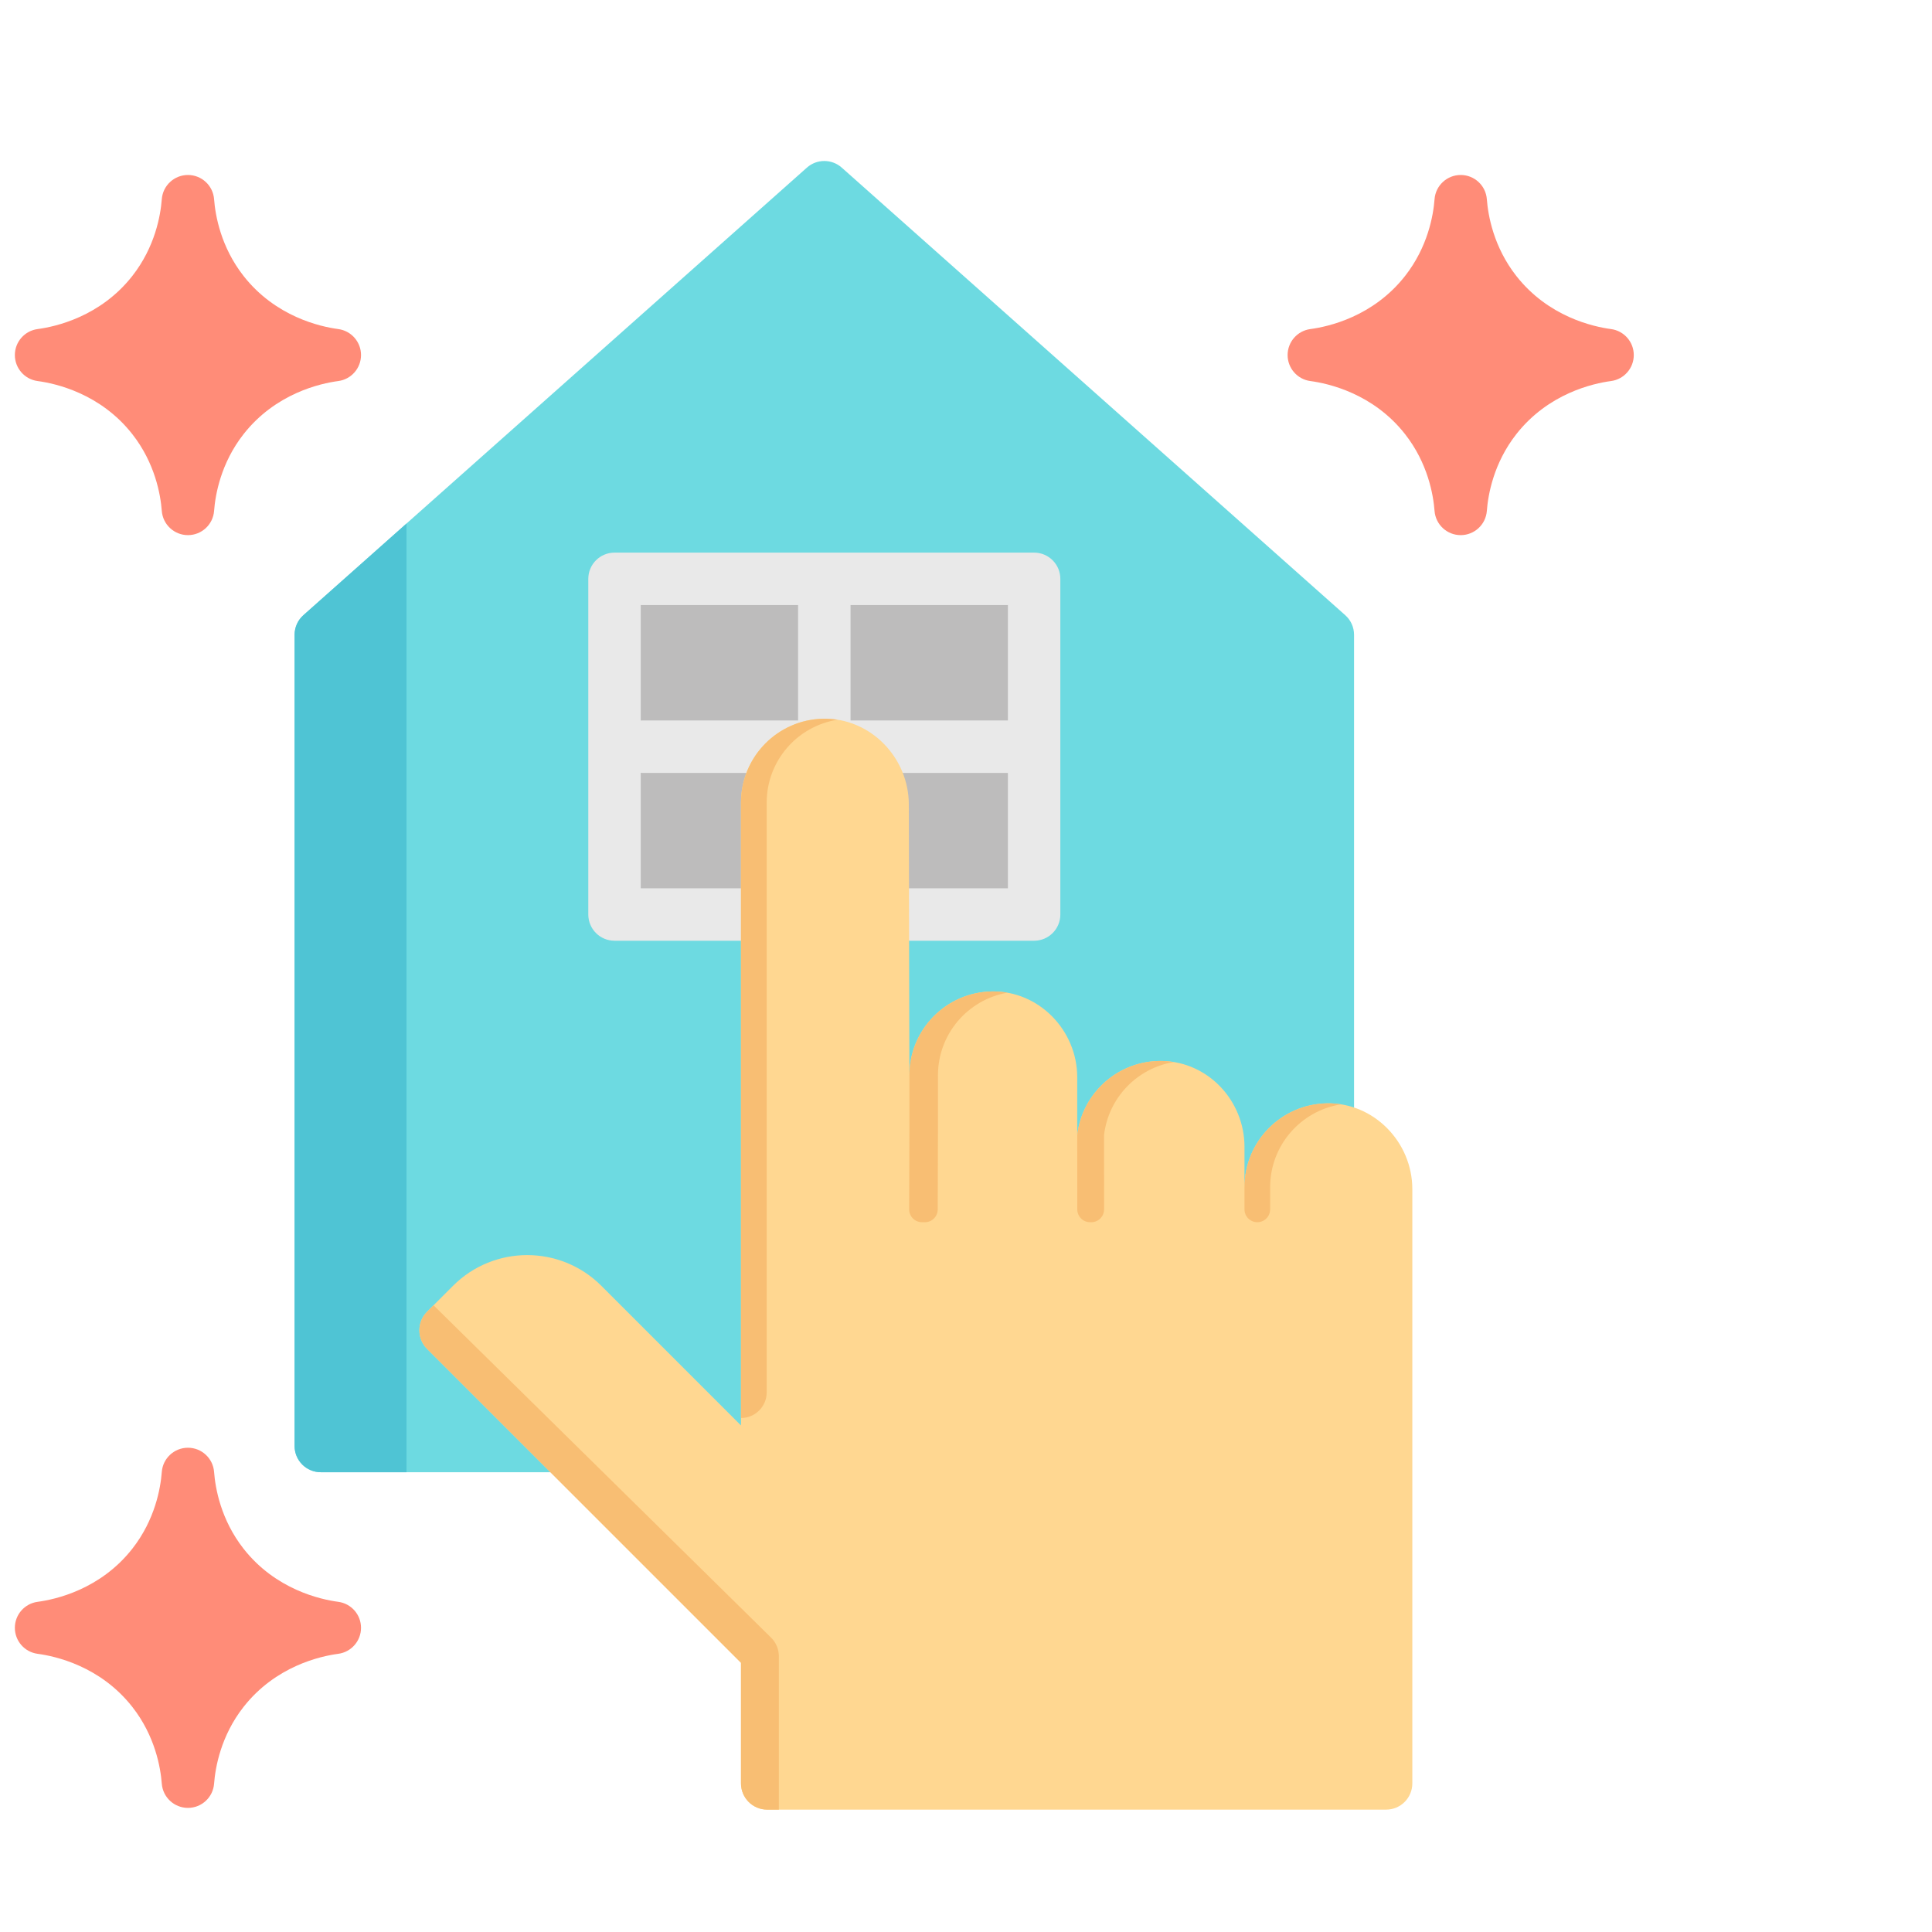 <?xml version="1.0" encoding="iso-8859-1"?>
<!-- Uploaded to: SVG Repo, www.svgrepo.com, Generator: SVG Repo Mixer Tools -->
<svg version="1.1" id="Layer_1" xmlns="http://www.w3.org/2000/svg" xmlns:xlink="http://www.w3.org/1999/xlink" 
	 viewBox="0 -50 600 600" xml:space="preserve">
<path style="fill:#6DDAE1;" d="M417.78,141.052L261.411,2.057c-3.086-2.743-7.735-2.743-10.821,0L94.221,141.052
	c-1.74,1.545-2.734,3.76-2.734,6.086v251.928c0,4.498,3.645,8.144,8.144,8.144h312.738c4.499,0,8.144-3.646,8.144-8.144V147.138
	C420.513,144.812,419.518,142.597,417.78,141.052z"/>
<path style="fill:#4FC4D4;" d="M94.221,141.052c-1.74,1.545-2.734,3.76-2.734,6.086v251.928c0,4.498,3.645,8.144,8.144,8.144h26.604
	V112.594L94.221,141.052z"/>
<rect x="190.846" y="129.764" style="fill:#BDBCBC;" width="130.308" height="104.246"/>
<path style="fill:#E9E9E9;" d="M321.154,121.62H190.846c-4.499,0-8.144,3.646-8.144,8.144V234.01c0,4.498,3.645,8.144,8.144,8.144
	h130.308c4.499,0,8.144-3.646,8.144-8.144V129.764C329.298,125.266,325.652,121.62,321.154,121.62z M313.009,173.743h-48.865
	v-35.835h48.865V173.743z M247.856,137.908v35.835h-48.322c-0.184,0-0.363,0.015-0.543,0.027v-35.862H247.856z M198.99,190.004
	c0.18,0.012,0.359,0.027,0.543,0.027h48.322v35.835H198.99V190.004z M264.144,225.866v-35.835h48.865v35.835H264.144z"/>
<path style="fill:#FFD791;" d="M412.045,292.654c-14.161,0.268-25.558,11.832-25.558,26.057v-12.55
	c0-14.237-11.163-26.307-25.396-26.662c-13.667-0.341-25.02,9.844-26.547,23.024V284.55c0-14.611-11.957-26.92-26.565-26.644
	c-14.161,0.268-25.558,11.832-25.558,26.057l-0.181-84.113c0-14.611-11.957-26.92-26.565-26.644
	c-14.161,0.268-25.558,11.832-25.558,26.057v193.418l-43.359-43.359c-12.722-12.722-33.349-12.722-46.07,0l-8.062,8.062
	c-3.181,3.181-3.181,8.338,0,11.518l97.492,97.492v37.461c0,4.498,3.646,8.144,8.144,8.144h192.204c4.498,0,8.144-3.646,8.144-8.144
	V319.296C438.612,304.686,426.654,292.376,412.045,292.654z"/>
<g>
	<path style="fill:#F8BE73;" d="M342.871,302.522c1.341-11.58,10.269-20.845,21.685-22.693c-1.131-0.185-2.286-0.302-3.464-0.331
		c-13.666-0.341-25.02,9.844-26.547,23.024l0.013,23.068c0.001,2.198,1.784,3.98,3.982,3.98h0.362c2.2,0,3.983-1.784,3.982-3.984
		L342.871,302.522z"/>
	<path style="fill:#F8BE73;" d="M394.452,318.71c0-13.019,9.548-23.803,22.023-25.744c-1.442-0.229-2.92-0.341-4.429-0.313
		c-14.161,0.268-25.558,11.832-25.558,26.057l0.001,6.878c0,2.199,1.783,3.981,3.982,3.981l0,0c2.199,0,3.982-1.783,3.982-3.982
		L394.452,318.71z"/>
	<path style="fill:#F8BE73;" d="M291.291,301.597v-17.636c0-12.856,9.308-23.535,21.553-25.671
		c-1.579-0.279-3.202-0.418-4.864-0.387c-14.161,0.268-25.558,11.832-25.558,26.057v17.636l-0.072,23.979
		c-0.007,2.203,1.778,3.994,3.982,3.994h0.905c2.195,0,3.975-1.775,3.982-3.97L291.291,301.597z"/>
	<path style="fill:#F8BE73;" d="M260.115,173.519c-1.445-0.23-2.926-0.343-4.439-0.315c-14.161,0.268-25.558,11.832-25.558,26.057
		v191.118l0,0c4.41,0,7.985-3.575,7.985-7.985V199.261C238.103,186.246,247.646,175.465,260.115,173.519z"/>
	<path style="fill:#F8BE73;" d="M134.643,355.368l-2.015,2.015c-3.181,3.181-3.181,8.338,0,11.518l97.492,97.492v37.462
		c0,4.498,3.646,8.144,8.144,8.144h3.619v-47.626c0-2.182-0.875-4.272-2.43-5.803L134.643,355.368z"/>
</g>
<g>
	<path style="fill:#FF8C78;" d="M500.312,52.194c-5.529-0.734-19.463-3.813-29.411-16.497c-7.069-9.018-8.765-18.799-9.148-23.826
		c-0.321-4.248-3.861-7.529-8.12-7.529s-7.799,3.28-8.121,7.527c-0.382,5.027-2.078,14.807-9.147,23.825
		c-9.95,12.687-23.883,15.765-29.413,16.499c-4.048,0.538-7.072,3.99-7.072,8.074s3.024,7.535,7.072,8.074
		c5.528,0.734,19.463,3.814,29.411,16.497c7.069,9.018,8.765,18.799,9.148,23.826c0.323,4.247,3.863,7.527,8.121,7.527
		s7.799-3.28,8.121-7.527c0.382-5.027,2.078-14.807,9.147-23.825c9.95-12.687,23.883-15.765,29.413-16.499
		c4.048-0.538,7.072-3.99,7.072-8.074S504.36,52.732,500.312,52.194z"/>
	<path style="fill:#FF8C78;" d="M105.046,52.194c-5.529-0.734-19.463-3.813-29.411-16.497c-7.069-9.018-8.765-18.799-9.148-23.826
		c-0.321-4.248-3.861-7.529-8.12-7.529s-7.799,3.28-8.121,7.527c-0.382,5.027-2.078,14.807-9.147,23.825
		c-9.95,12.687-23.883,15.765-29.413,16.499c-4.047,0.538-7.071,3.99-7.071,8.073s3.024,7.535,7.072,8.074
		c5.528,0.734,19.463,3.814,29.411,16.497c7.069,9.018,8.765,18.799,9.148,23.826c0.323,4.247,3.863,7.527,8.121,7.527
		s7.799-3.28,8.121-7.527c0.382-5.027,2.078-14.807,9.146-23.825c9.95-12.687,23.883-15.765,29.413-16.499
		c4.048-0.538,7.072-3.99,7.072-8.074S109.094,52.732,105.046,52.194z"/>
	<path style="fill:#FF8C78;" d="M105.046,447.46c-5.529-0.734-19.463-3.813-29.411-16.497c-7.069-9.018-8.765-18.799-9.148-23.826
		c-0.321-4.248-3.861-7.529-8.12-7.529s-7.799,3.28-8.121,7.527c-0.382,5.027-2.078,14.807-9.147,23.825
		c-9.95,12.687-23.883,15.765-29.413,16.499c-4.048,0.538-7.072,3.99-7.072,8.074s3.024,7.535,7.072,8.074
		c5.528,0.734,19.463,3.814,29.411,16.497c7.069,9.018,8.765,18.799,9.148,23.826c0.323,4.247,3.863,7.527,8.121,7.527
		s7.799-3.28,8.121-7.527c0.382-5.027,2.078-14.807,9.146-23.825c9.95-12.687,23.883-15.765,29.413-16.499
		c4.048-0.538,7.072-3.99,7.072-8.074C112.12,451.449,109.094,447.998,105.046,447.46z"/>
</g>
</svg>